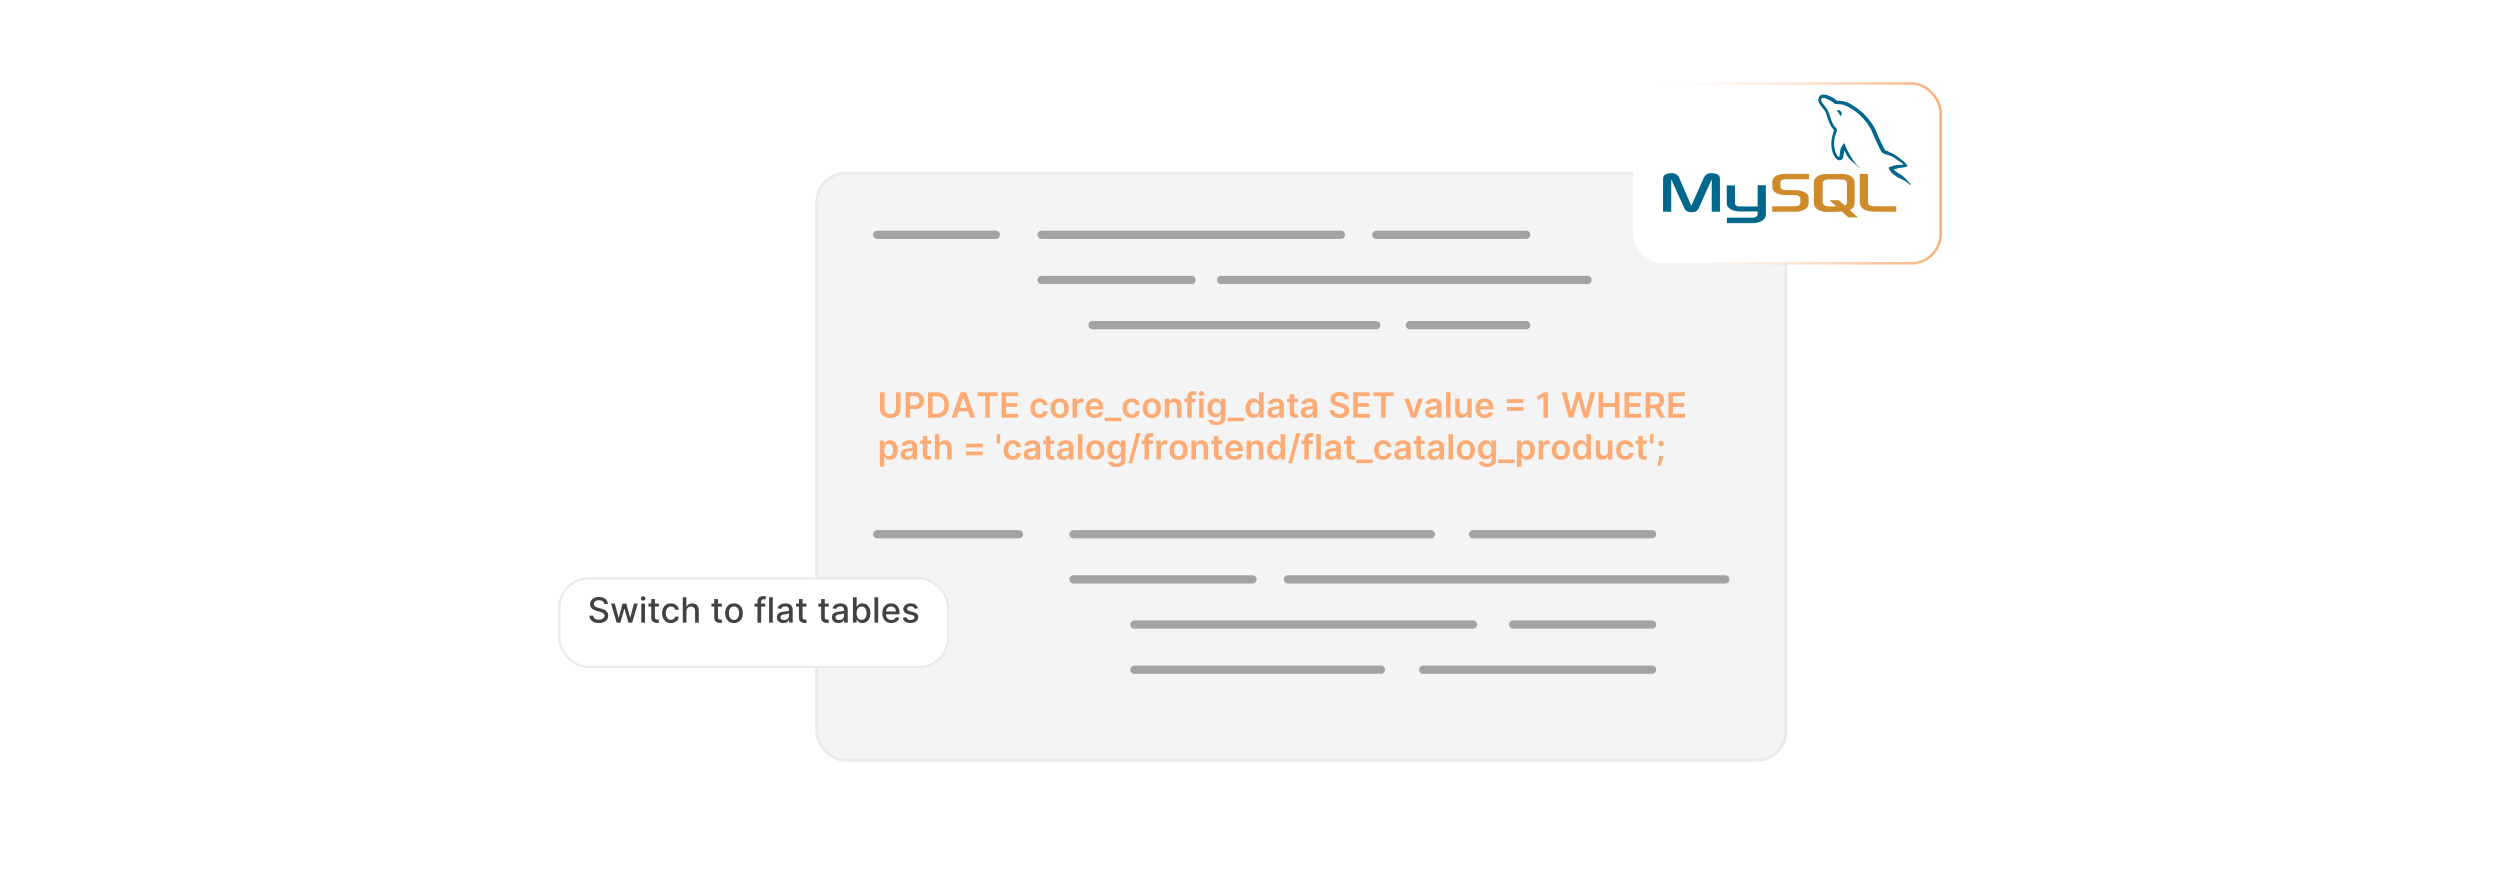 <?xml version="1.0" encoding="UTF-8"?><svg id="Layer_1" xmlns="http://www.w3.org/2000/svg" xmlns:xlink="http://www.w3.org/1999/xlink" viewBox="0 0 860 300"><defs><filter id="drop-shadow-5" x="268.32" y="46.925" width="358.56" height="227.28" filterUnits="userSpaceOnUse"><feOffset dx="0" dy="5"/><feGaussianBlur result="blur" stdDeviation="4"/><feFlood flood-color="#444" flood-opacity=".09"/><feComposite in2="blur" operator="in"/><feComposite in="SourceGraphic"/></filter><linearGradient id="linear-gradient" x1="561.385" y1="54.646" x2="667.995" y2="54.646" gradientUnits="userSpaceOnUse"><stop offset="0" stop-color="#fff" stop-opacity="0"/><stop offset=".147" stop-color="#fef1e8" stop-opacity=".161"/><stop offset=".572" stop-color="#fdcbaa" stop-opacity=".607"/><stop offset=".865" stop-color="#fdb483" stop-opacity=".89"/><stop offset="1" stop-color="#fdab74"/></linearGradient><filter id="drop-shadow-6" x="549.36" y="16.204" width="130.8" height="86.88" filterUnits="userSpaceOnUse"><feOffset dx="0" dy="5"/><feGaussianBlur result="blur-2" stdDeviation="4"/><feFlood flood-color="#444" flood-opacity=".09"/><feComposite in2="blur-2" operator="in"/><feComposite in="SourceGraphic"/></filter><filter id="drop-shadow-7" x="181.652" y="188.017" width="155.52" height="52.56" filterUnits="userSpaceOnUse"><feOffset dx="0" dy="4.312"/><feGaussianBlur result="blur-3" stdDeviation="3.449"/><feFlood flood-color="#444" flood-opacity=".09"/><feComposite in2="blur-3" operator="in"/><feComposite in="SourceGraphic"/></filter></defs><rect x="280.939" y="54.599" width="333.411" height="201.958" rx="10" ry="10" fill="#f4f4f4" filter="url(#drop-shadow-5)" stroke="#eaeaea" stroke-miterlimit="10"/><line x1="301.752" y1="80.777" x2="342.582" y2="80.777" fill="none" stroke="#a3a3a3" stroke-linecap="round" stroke-miterlimit="10" stroke-width="2.835"/><line x1="358.316" y1="80.777" x2="461.287" y2="80.777" fill="none" stroke="#a3a3a3" stroke-linecap="round" stroke-miterlimit="10" stroke-width="2.835"/><line x1="473.437" y1="80.777" x2="525.022" y2="80.777" fill="none" stroke="#a3a3a3" stroke-linecap="round" stroke-miterlimit="10" stroke-width="2.835"/><line x1="358.316" y1="96.312" x2="409.901" y2="96.312" fill="none" stroke="#a3a3a3" stroke-linecap="round" stroke-miterlimit="10" stroke-width="2.835"/><line x1="420.059" y1="96.312" x2="546.134" y2="96.312" fill="none" stroke="#a3a3a3" stroke-linecap="round" stroke-miterlimit="10" stroke-width="2.835"/><line x1="375.843" y1="111.847" x2="473.437" y2="111.847" fill="none" stroke="#a3a3a3" stroke-linecap="round" stroke-miterlimit="10" stroke-width="2.835"/><line x1="484.988" y1="111.847" x2="525.022" y2="111.847" fill="none" stroke="#a3a3a3" stroke-linecap="round" stroke-miterlimit="10" stroke-width="2.835"/><line x1="301.752" y1="183.773" x2="350.502" y2="183.773" fill="none" stroke="#a3a3a3" stroke-linecap="round" stroke-miterlimit="10" stroke-width="2.835"/><line x1="369.288" y1="183.773" x2="492.232" y2="183.773" fill="none" stroke="#a3a3a3" stroke-linecap="round" stroke-miterlimit="10" stroke-width="2.835"/><line x1="506.738" y1="183.773" x2="568.329" y2="183.773" fill="none" stroke="#a3a3a3" stroke-linecap="round" stroke-miterlimit="10" stroke-width="2.835"/><line x1="369.288" y1="199.308" x2="430.879" y2="199.308" fill="none" stroke="#a3a3a3" stroke-linecap="round" stroke-miterlimit="10" stroke-width="2.835"/><line x1="443.007" y1="199.308" x2="593.536" y2="199.308" fill="none" stroke="#a3a3a3" stroke-linecap="round" stroke-miterlimit="10" stroke-width="2.835"/><line x1="390.215" y1="214.844" x2="506.738" y2="214.844" fill="none" stroke="#a3a3a3" stroke-linecap="round" stroke-miterlimit="10" stroke-width="2.835"/><line x1="520.531" y1="214.844" x2="568.329" y2="214.844" fill="none" stroke="#a3a3a3" stroke-linecap="round" stroke-miterlimit="10" stroke-width="2.835"/><line x1="390.215" y1="230.379" x2="475.03" y2="230.379" fill="none" stroke="#a3a3a3" stroke-linecap="round" stroke-miterlimit="10" stroke-width="2.835"/><line x1="489.569" y1="230.379" x2="568.329" y2="230.379" fill="none" stroke="#a3a3a3" stroke-linecap="round" stroke-miterlimit="10" stroke-width="2.835"/><rect x="301.851" y="134.951" width="291.585" height="25.718" fill="none"/><path d="M308.214,134.951h1.581v5.702c0,.625-.147,1.175-.441,1.649-.294.474-.707.844-1.238,1.109s-1.152.398-1.862.398c-.713,0-1.335-.133-1.866-.398s-.943-.636-1.236-1.109c-.293-.475-.439-1.024-.439-1.649v-5.702h1.581v5.57c0,.363.08.688.241.971.16.284.387.507.68.667.292.161.639.241,1.04.241.401,0,.748-.08,1.042-.241.294-.16.52-.383.68-.667.159-.283.239-.607.239-.971v-5.57Z" fill="#fdab74"/><path d="M311.516,143.678v-8.727h3.272c.67,0,1.234.125,1.69.375s.801.594,1.036,1.029c.234.436.352.932.352,1.485,0,.56-.118,1.057-.354,1.491s-.584.776-1.044,1.025c-.46.248-1.027.372-1.7.372h-2.169v-1.3h1.956c.392,0,.713-.067.963-.204s.435-.324.556-.562c.121-.238.181-.513.181-.822s-.06-.582-.181-.818c-.121-.235-.307-.42-.559-.552-.251-.132-.574-.198-.969-.198h-1.449v7.406h-1.581Z" fill="#fdab74"/><path d="M322.195,143.678h-2.958v-8.727h3.017c.866,0,1.611.175,2.235.522s1.103.848,1.438,1.498c.335.65.503,1.429.503,2.335,0,.909-.169,1.69-.505,2.344-.336.653-.821,1.154-1.453,1.504-.632.35-1.391.524-2.277.524ZM320.819,142.31h1.3c.608,0,1.115-.111,1.521-.334.406-.224.712-.557.916-1.002.204-.444.307-1,.307-1.668s-.102-1.223-.307-1.664c-.205-.441-.507-.772-.906-.993-.399-.22-.894-.33-1.485-.33h-1.347v5.991Z" fill="#fdab74"/><path d="M329.052,143.678h-1.688l3.073-8.727h1.952l3.077,8.727h-1.688l-2.331-6.938h-.068l-2.327,6.938ZM329.107,140.256h4.602v1.27h-4.602v-1.27Z" fill="#fdab74"/><path d="M336.232,136.276v-1.325h6.963v1.325h-2.698v7.402h-1.568v-7.402h-2.698Z" fill="#fdab74"/><path d="M344.533,143.678v-8.727h5.676v1.325h-4.095v2.37h3.801v1.325h-3.801v2.382h4.129v1.325h-5.71Z" fill="#fdab74"/><path d="M357.59,143.806c-.654,0-1.214-.144-1.681-.431-.468-.287-.827-.684-1.078-1.19-.252-.508-.377-1.092-.377-1.754,0-.665.128-1.252.384-1.762.255-.511.617-.908,1.085-1.193.467-.286,1.02-.429,1.66-.429.531,0,1.002.098,1.413.292s.738.469.982.822c.244.353.383.767.417,1.238h-1.475c-.06-.315-.201-.579-.424-.791-.223-.211-.52-.317-.893-.317-.315,0-.592.085-.831.254s-.424.411-.556.727-.198.693-.198,1.134c0,.445.065.828.196,1.148.13.319.315.565.552.737s.516.258.837.258c.227,0,.431-.044.611-.13.18-.087.332-.213.454-.378.122-.164.206-.364.251-.601h1.475c-.037.463-.173.873-.409,1.23s-.557.635-.963.835-.884.301-1.432.301Z" fill="#fdab74"/><path d="M364.519,143.806c-.64,0-1.193-.141-1.662-.422s-.832-.675-1.089-1.181-.386-1.097-.386-1.772.128-1.269.386-1.777c.257-.508.62-.903,1.089-1.185s1.022-.422,1.662-.422c.639,0,1.193.141,1.662.422s.832.677,1.089,1.185c.257.509.386,1.102.386,1.777s-.129,1.267-.386,1.772c-.257.506-.62.899-1.089,1.181s-1.022.422-1.662.422ZM364.527,142.57c.347,0,.636-.096.869-.287s.407-.449.522-.773c.115-.324.173-.685.173-1.082,0-.401-.058-.764-.173-1.089-.115-.325-.289-.585-.522-.778s-.522-.289-.869-.289c-.355,0-.65.096-.884.289s-.409.453-.524.778c-.115.325-.173.688-.173,1.089,0,.398.058.758.173,1.082.115.324.29.582.524.773s.529.287.884.287Z" fill="#fdab74"/><path d="M368.959,143.678v-6.546h1.496v1.092h.068c.12-.378.325-.67.616-.876.291-.206.625-.31 1-.31.085,0,.181.004.288.011.106.008.195.019.266.032v1.419c-.065-.022-.168-.043-.309-.061s-.276-.027-.407-.027c-.281,0-.533.06-.756.181s-.398.288-.526.501-.191.459-.191.737v3.848h-1.543Z" fill="#fdab74"/><path d="M376.616,143.806c-.656,0-1.223-.137-1.698-.411-.476-.274-.842-.663-1.097-1.168-.256-.504-.384-1.099-.384-1.783,0-.673.128-1.265.386-1.774.257-.511.617-.908,1.08-1.193.463-.286,1.007-.429,1.632-.429.403,0,.785.065,1.144.194.359.129.678.328.955.599.277.27.495.613.654,1.029s.239.911.239,1.484v.474h-5.365v-1.04h3.886c-.003-.296-.067-.559-.192-.79-.125-.232-.299-.414-.522-.548-.223-.134-.482-.2-.777-.2-.315,0-.592.076-.831.228-.239.152-.424.352-.556.597-.132.246-.2.515-.203.808v.907c0,.381.07.707.209.979s.334.478.584.622.542.215.877.215c.225,0,.428-.031.609-.096.182-.064.34-.158.473-.283.134-.125.234-.279.303-.465l1.44.162c-.091.381-.264.713-.518.995-.254.283-.579.502-.974.656-.395.155-.847.232-1.355.232Z" fill="#fdab74"/><path d="M385.668,143.678v1.231h-5.638v-1.231h5.638Z" fill="#fdab74"/><path d="M389.302,143.806c-.654,0-1.214-.144-1.681-.431-.468-.287-.827-.684-1.078-1.19-.252-.508-.377-1.092-.377-1.754,0-.665.128-1.252.384-1.762.255-.511.617-.908,1.085-1.193.467-.286,1.02-.429,1.66-.429.531,0,1.002.098,1.413.292s.738.469.982.822c.244.353.383.767.417,1.238h-1.475c-.06-.315-.201-.579-.424-.791-.223-.211-.52-.317-.893-.317-.315,0-.592.085-.831.254s-.424.411-.556.727-.198.693-.198,1.134c0,.445.065.828.196,1.148.13.319.315.565.552.737s.516.258.837.258c.227,0,.431-.044.611-.13.18-.087.332-.213.454-.378.122-.164.206-.364.251-.601h1.475c-.037.463-.173.873-.409,1.23s-.557.635-.963.835-.884.301-1.432.301Z" fill="#fdab74"/><path d="M396.231,143.806c-.64,0-1.193-.141-1.662-.422s-.832-.675-1.089-1.181-.386-1.097-.386-1.772.128-1.269.386-1.777c.257-.508.62-.903,1.089-1.185s1.022-.422,1.662-.422c.639,0,1.193.141,1.662.422s.832.677,1.089,1.185c.257.509.386,1.102.386,1.777s-.129,1.267-.386,1.772c-.257.506-.62.899-1.089,1.181s-1.022.422-1.662.422ZM396.239,142.57c.347,0,.636-.096.869-.287s.407-.449.522-.773c.115-.324.173-.685.173-1.082,0-.401-.058-.764-.173-1.089-.115-.325-.289-.585-.522-.778s-.522-.289-.869-.289c-.355,0-.65.096-.884.289s-.409.453-.524.778c-.115.325-.173.688-.173,1.089,0,.398.058.758.173,1.082.115.324.29.582.524.773s.529.287.884.287Z" fill="#fdab74"/><path d="M402.214,139.843v3.835h-1.543v-6.546h1.475v1.112h.077c.15-.366.391-.657.722-.873s.741-.324,1.23-.324c.452,0,.846.097,1.183.29.336.193.598.473.784.84.186.366.277.81.275,1.333v4.168h-1.543v-3.929c0-.438-.113-.78-.338-1.027-.226-.247-.538-.371-.935-.371-.27,0-.509.06-.718.178-.208.117-.372.287-.49.509-.118.222-.177.49-.177.806Z" fill="#fdab74"/><path d="M411.303,137.132v1.193h-3.869v-1.193h3.869ZM408.401,143.678v-7.163c0-.44.091-.807.275-1.1.183-.293.43-.512.739-.656s.653-.218,1.031-.218c.267,0,.504.021.711.065.207.042.361.081.46.115l-.307,1.192c-.065-.019-.148-.04-.248-.061-.099-.021-.21-.032-.332-.032-.287,0-.49.069-.607.207-.118.138-.177.335-.177.59v7.061h-1.547Z" fill="#fdab74"/><path d="M413.289,136.204c-.245,0-.455-.082-.631-.247s-.264-.362-.264-.592c0-.231.088-.427.264-.591.176-.163.386-.245.631-.245.247,0,.458.083.633.247.174.165.262.362.262.593s-.087.427-.262.59c-.175.164-.386.245-.633.245ZM412.513,143.678v-6.546h1.543v6.546h-1.543Z" fill="#fdab74"/><path d="M418.488,146.269c-.554,0-1.03-.074-1.428-.224-.398-.149-.717-.349-.959-.599-.242-.25-.409-.527-.503-.831l1.389-.337c.062.128.153.255.273.382.119.126.28.231.483.315.203.083.46.125.769.125.438,0,.8-.105,1.087-.317.287-.211.43-.559.43-1.042v-1.239h-.077c-.08.159-.195.322-.347.489-.152.168-.352.309-.601.422-.248.114-.56.171-.935.171-.503,0-.958-.118-1.366-.355s-.732-.593-.972-1.065c-.24-.474-.36-1.066-.36-1.779,0-.719.12-1.326.36-1.822.24-.495.565-.872.974-1.129s.865-.386,1.368-.386c.383,0,.699.065.948.194.248.129.447.284.595.464.147.181.26.351.336.51h.085v-1.083h1.521v6.652c0,.56-.133,1.022-.4,1.39-.267.366-.632.641-1.095.822s-.989.273-1.577.273ZM418.5,142.375c.327,0,.606-.08.835-.239s.405-.388.524-.685c.12-.299.179-.656.179-1.074,0-.412-.059-.772-.177-1.082-.118-.31-.291-.551-.52-.723-.229-.172-.509-.258-.842-.258-.344,0-.63.09-.861.269-.23.179-.403.424-.519.735-.117.31-.175.664-.175,1.059,0,.4.059.751.177,1.051.118.3.292.532.524.698.232.167.517.25.855.25Z" fill="#fdab74"/><path d="M427.982,143.678v1.231h-5.638v-1.231h5.638Z" fill="#fdab74"/><path d="M431.191,143.793c-.515,0-.975-.132-1.381-.397s-.727-.647-.963-1.15-.354-1.114-.354-1.833c0-.727.12-1.341.36-1.843.24-.501.565-.881.974-1.138s.865-.386,1.368-.386c.384,0,.699.065.946.194.247.129.443.284.588.464.144.181.257.351.337.51h.064v-3.265h1.547v8.727h-1.517v-1.031h-.094c-.08.159-.195.327-.346.505s-.35.329-.597.454-.558.188-.933.188ZM431.621,142.528c.327,0,.606-.089.836-.267.23-.178.404-.426.523-.743.12-.318.18-.69.18-1.112,0-.424-.06-.791-.177-1.103-.118-.312-.292-.556-.52-.73-.229-.173-.509-.26-.842-.26-.344,0-.63.09-.861.269-.23.179-.403.426-.519.741-.117.315-.175.677-.175,1.083,0,.409.059.773.177,1.093.118.319.292.571.524.754.232.184.517.275.855.275Z" fill="#fdab74"/><path d="M438.21,143.81c-.415,0-.788-.074-1.119-.224s-.592-.37-.784-.662c-.191-.293-.287-.653-.287-1.083,0-.369.068-.675.204-.916.137-.241.322-.435.559-.579.235-.145.502-.255.799-.331.297-.075.605-.13.923-.164.383-.039.694-.075.933-.108.239-.032.413-.084.522-.153s.164-.178.164-.326v-.025c0-.321-.096-.569-.285-.746-.19-.176-.465-.264-.823-.264-.378,0-.677.082-.896.247-.221.165-.369.359-.445.584l-1.44-.205c.113-.398.301-.731.562-.999.261-.269.581-.47.959-.606.378-.135.795-.202,1.253-.202.315,0,.629.037.941.111.312.073.598.195.856.364s.467.398.624.688c.158.29.237.652.237,1.087v4.381h-1.483v-.899h-.051c-.094.182-.226.352-.395.51-.169.157-.381.284-.635.379-.255.096-.552.143-.893.143ZM438.61,142.677c.31,0,.578-.062.806-.185.227-.124.402-.288.525-.492.124-.205.185-.428.185-.669v-.771c-.048.04-.13.076-.245.11-.114.034-.243.065-.386.09-.142.025-.282.048-.422.068-.139.019-.26.037-.361.051-.231.031-.436.083-.618.153-.182.071-.325.17-.431.296-.105.127-.157.29-.157.488,0,.284.103.499.31.644s.472.218.793.218Z" fill="#fdab74"/><path d="M446.489,137.132v1.193h-3.763v-1.193h3.763ZM443.655,135.565h1.543v6.144c0,.207.032.366.096.476.065.109.148.184.254.224.105.039.222.06.35.06.097,0,.185-.007.266-.021.081-.015.144-.027.185-.038l.26,1.206c-.082.028-.199.06-.352.094-.151.033-.337.054-.556.06-.387.011-.734-.048-1.044-.177-.31-.13-.555-.331-.735-.604s-.269-.613-.267-1.022v-6.4Z" fill="#fdab74"/><path d="M449.664,143.81c-.415,0-.787-.074-1.118-.224s-.593-.37-.784-.662c-.192-.293-.288-.653-.288-1.083,0-.369.068-.675.205-.916.136-.241.322-.435.558-.579.236-.145.502-.255.799-.331.297-.075.605-.13.923-.164.384-.039.694-.075.934-.108.238-.032.412-.084.521-.153s.164-.178.164-.326v-.025c0-.321-.096-.569-.285-.746-.191-.176-.465-.264-.822-.264-.378,0-.677.082-.897.247-.22.165-.368.359-.445.584l-1.44-.205c.114-.398.302-.731.562-.999.262-.269.581-.47.959-.606.378-.135.796-.202,1.253-.202.315,0,.63.037.942.111.312.073.598.195.856.364s.467.398.625.688c.158.29.236.652.236,1.087v4.381h-1.482v-.899h-.053c-.094.182-.225.352-.393.51-.17.157-.381.284-.636.379-.254.096-.552.143-.893.143ZM450.065,142.677c.31,0,.578-.062.806-.185.227-.124.402-.288.525-.492.125-.205.185-.428.185-.669v-.771c-.049.04-.129.076-.244.11s-.244.065-.387.09c-.142.025-.282.048-.421.068-.14.019-.26.037-.362.051-.231.031-.436.083-.618.153-.182.071-.325.17-.43.296-.105.127-.158.29-.158.488,0,.284.103.499.311.644.207.144.472.218.792.218Z" fill="#fdab74"/><path d="M462.465,137.35c-.04-.372-.206-.662-.501-.869-.294-.207-.675-.311-1.144-.311-.33,0-.612.05-.849.149-.235.1-.416.234-.541.405-.125.17-.189.364-.191.583,0,.183.042.34.126.474.083.134.198.246.343.339.144.092.306.17.481.231.176.062.353.115.532.158l.818.204c.33.077.647.181.953.311.305.131.579.296.822.494.242.199.435.44.577.721.142.281.213.61.213.988,0,.512-.131.961-.392,1.349-.262.388-.639.69-1.132.907-.493.218-1.089.326-1.787.326-.68,0-1.269-.104-1.767-.315-.499-.21-.888-.517-1.168-.92-.279-.403-.431-.895-.453-1.475h1.555c.023.304.117.557.281.759.165.201.38.352.645.451s.564.149.894.149c.343,0,.645-.052.905-.155s.464-.249.611-.435c.147-.186.223-.404.226-.654-.003-.228-.069-.416-.2-.565-.131-.149-.314-.274-.548-.375-.234-.102-.508-.191-.82-.271l-.992-.256c-.719-.185-1.286-.466-1.703-.842-.416-.377-.624-.877-.624-1.502,0-.515.14-.965.42-1.352.279-.386.661-.686,1.145-.9.482-.215,1.029-.322,1.641-.322.619,0,1.162.107,1.63.322.467.214.834.511,1.102.891.267.379.404.815.413,1.306h-1.522Z" fill="#fdab74"/><path d="M465.512,143.678v-8.727h5.677v1.325h-4.096v2.37h3.802v1.325h-3.802v2.382h4.13v1.325h-5.711Z" fill="#fdab74"/><path d="M472.42,136.276v-1.325h6.963v1.325h-2.697v7.402h-1.568v-7.402h-2.697Z" fill="#fdab74"/><path d="M489.478,137.132l-2.331,6.546h-1.705l-2.331-6.546h1.645l1.504,4.862h.068l1.509-4.862h1.641Z" fill="#fdab74"/><path d="M492.427,143.81c-.414,0-.787-.074-1.118-.224s-.593-.37-.784-.662c-.191-.293-.288-.653-.288-1.083,0-.369.068-.675.205-.916s.322-.435.559-.579c.235-.145.502-.255.799-.331.297-.075.605-.13.922-.164.384-.039.695-.075.934-.108.238-.032.413-.084.522-.153s.164-.178.164-.326v-.025c0-.321-.096-.569-.286-.746-.19-.176-.464-.264-.822-.264-.378,0-.677.082-.896.247-.221.165-.369.359-.445.584l-1.44-.205c.113-.398.301-.731.562-.999.261-.269.581-.47.958-.606.378-.135.796-.202,1.253-.202.315,0,.63.037.942.111.312.073.598.195.856.364.258.169.467.398.624.688.158.29.236.652.236,1.087v4.381h-1.482v-.899h-.052c-.094.182-.225.352-.394.51-.169.157-.381.284-.635.379-.255.096-.553.143-.894.143ZM492.828,142.677c.31,0,.577-.062.805-.185.228-.124.403-.288.526-.492.124-.205.185-.428.185-.669v-.771c-.049.04-.13.076-.245.11s-.243.065-.386.09c-.142.025-.282.048-.422.068-.139.019-.26.037-.362.051-.23.031-.435.083-.617.153-.183.071-.326.17-.431.296-.105.127-.158.29-.158.488,0,.284.104.499.311.644s.472.218.793.218Z" fill="#fdab74"/><path d="M498.981,134.951v8.727h-1.542v-8.727h1.542Z" fill="#fdab74"/><path d="M504.738,140.925v-3.793h1.542v6.546h-1.495v-1.163h-.068c-.147.366-.39.666-.727.898-.337.233-.751.35-1.242.35-.429,0-.808-.096-1.136-.287-.328-.192-.585-.472-.769-.84s-.276-.814-.276-1.336v-4.168h1.542v3.93c0,.415.114.744.341.988.228.244.526.366.895.366.227,0,.447-.055.66-.166.213-.11.389-.276.526-.496.138-.221.207-.497.207-.829Z" fill="#fdab74"/><path d="M510.764,143.806c-.656,0-1.223-.137-1.698-.411s-.842-.663-1.098-1.168c-.255-.504-.383-1.099-.383-1.783,0-.673.128-1.265.386-1.774.257-.511.617-.908,1.08-1.193.463-.286,1.007-.429,1.632-.429.403,0,.785.065,1.145.194.359.129.677.328.954.599.277.27.495.613.654,1.029s.238.911.238,1.484v.474h-5.365v-1.04h3.887c-.003-.296-.066-.559-.191-.79-.125-.232-.299-.414-.522-.548-.223-.134-.482-.2-.777-.2-.315,0-.593.076-.831.228-.238.152-.424.352-.557.597-.132.246-.199.515-.202.808v.907c0,.381.069.707.209.979.139.272.334.478.584.622s.542.215.878.215c.224,0,.428-.031.609-.096.182-.064.339-.158.473-.283s.234-.279.303-.465l1.44.162c-.091.381-.264.713-.518.995-.255.283-.579.502-.974.656-.396.155-.847.232-1.355.232Z" fill="#fdab74"/><path d="M518.366,138.607v-1.312h5.672v1.312h-5.672ZM518.366,141.334v-1.312h5.672v1.312h-5.672Z" fill="#fdab74"/><path d="M532.539,134.951v8.727h-1.581v-7.189h-.051l-2.041,1.304v-1.449l2.169-1.394h1.504Z" fill="#fdab74"/><path d="M539.659,143.678l-2.463-8.727h1.7l1.572,6.414h.081l1.679-6.414h1.547l1.684,6.418h.077l1.572-6.418h1.7l-2.463,8.727h-1.56l-1.747-6.124h-.068l-1.752,6.124h-1.56Z" fill="#fdab74"/><path d="M549.903,143.678v-8.727h1.581v3.695h4.044v-3.695h1.586v8.727h-1.586v-3.707h-4.044v3.707h-1.581Z" fill="#fdab74"/><path d="M558.831,143.678v-8.727h5.677v1.325h-4.096v2.37h3.802v1.325h-3.802v2.382h4.13v1.325h-5.711Z" fill="#fdab74"/><path d="M566.122,143.678v-8.727h3.273c.67,0,1.233.117,1.69.35.456.233.801.559,1.035.979.234.419.352.906.352,1.463,0,.56-.118,1.045-.355,1.456-.237.41-.586.727-1.046.95-.461.223-1.026.334-1.696.334h-2.331v-1.312h2.118c.392,0,.713-.055.963-.164s.435-.27.556-.481c.121-.211.182-.472.182-.782,0-.31-.061-.574-.184-.794-.122-.221-.309-.388-.558-.503-.25-.115-.573-.173-.968-.173h-1.449v7.406h-1.581ZM570.631,139.724l2.161,3.954h-1.765l-2.122-3.954h1.726Z" fill="#fdab74"/><path d="M573.929,143.678v-8.727h5.677v1.325h-4.096v2.37h3.802v1.325h-3.802v2.382h4.13v1.325h-5.711Z" fill="#fdab74"/><path d="M302.644,160.532v-9h1.517v1.083h.089c.08-.159.192-.329.337-.51.145-.18.341-.335.588-.464.247-.13.562-.194.946-.194.505,0,.962.129,1.37.386.407.257.731.637.971,1.138.24.502.36,1.116.36,1.843,0,.719-.118,1.33-.354,1.833s-.557.886-.963,1.15-.867.397-1.381.397c-.375,0-.686-.062-.933-.188s-.445-.276-.594-.454c-.149-.178-.265-.346-.348-.505h-.064v3.485h-1.543ZM304.157,154.805c0,.423.06.794.181,1.112.121.317.295.565.524.743.229.178.506.267.833.267.341,0,.626-.092.856-.275.23-.183.404-.435.522-.754.118-.319.177-.684.177-1.093,0-.406-.058-.768-.174-1.083-.117-.315-.29-.562-.52-.741s-.517-.269-.861-.269c-.33,0-.609.087-.839.26-.231.174-.404.417-.522.73-.118.312-.177.68-.177,1.103Z" fill="#fdab74"/><path d="M312.023,158.209c-.415,0-.788-.074-1.119-.224s-.592-.37-.784-.662c-.192-.293-.288-.653-.288-1.083,0-.369.068-.675.205-.916s.322-.435.558-.579c.236-.145.502-.255.799-.331.297-.075.605-.13.923-.164.383-.039.694-.075.933-.108.239-.032.413-.084.522-.153s.164-.178.164-.326v-.025c0-.321-.095-.569-.285-.746-.19-.176-.465-.264-.823-.264-.378,0-.677.082-.897.247s-.369.359-.445.584l-1.44-.205c.114-.398.301-.731.562-.999s.581-.47.959-.606c.378-.135.795-.202,1.253-.202.315,0,.629.037.941.111.312.073.598.195.857.364.258.169.466.398.624.688.158.29.237.652.237,1.087v4.381h-1.483v-.899h-.051c-.094.182-.225.352-.395.51-.169.157-.38.284-.635.379-.254.096-.552.143-.893.143ZM312.424,157.077c.31,0,.578-.062.806-.185.227-.124.402-.288.526-.492.123-.205.185-.428.185-.669v-.771c-.048.04-.13.076-.245.11-.115.034-.244.065-.386.09s-.283.048-.422.068c-.139.019-.26.037-.362.051-.231.031-.436.083-.618.153-.182.071-.325.17-.43.296-.105.127-.158.29-.158.488,0,.284.103.499.311.644.207.144.472.218.792.218Z" fill="#fdab74"/><path d="M320.303,151.532v1.193h-3.763v-1.193h3.763ZM317.469,149.964h1.543v6.144c0,.207.032.366.096.476s.148.184.253.224c.105.039.222.06.35.06.097,0,.185-.007.266-.021.081-.015.143-.027.185-.038l.26,1.206c-.082.028-.199.06-.352.094-.152.033-.337.054-.556.06-.387.011-.735-.048-1.044-.177-.31-.13-.555-.331-.735-.604-.181-.273-.269-.613-.267-1.022v-6.4Z" fill="#fdab74"/><path d="M323.137,154.243v3.835h-1.543v-8.727h1.509v3.294h.077c.153-.369.391-.661.714-.875.322-.215.733-.322,1.233-.322.455,0,.851.096,1.189.286.338.19.6.469.786.835s.279.814.279,1.342v4.168h-1.542v-3.929c0-.44-.113-.783-.339-1.029-.226-.246-.542-.369-.948-.369-.273,0-.517.06-.731.178-.214.117-.382.287-.503.509-.121.222-.181.49-.181.806Z" fill="#fdab74"/><path d="M332.337,153.91v-1.316h5.672v1.316h-5.672ZM332.337,156.637v-1.316h5.672v1.316h-5.672Z" fill="#fdab74"/><path d="M344.043,149.35v3.213h-1.176v-3.213h1.176Z" fill="#fdab74"/><path d="M348.389,158.206c-.654,0-1.214-.144-1.681-.431-.468-.287-.827-.684-1.078-1.19-.252-.508-.377-1.092-.377-1.754,0-.665.128-1.252.384-1.762.255-.511.617-.908,1.085-1.193.467-.286,1.02-.429,1.66-.429.531,0,1.002.098,1.413.292s.738.469.982.822c.244.353.383.767.417,1.238h-1.475c-.06-.315-.201-.579-.424-.791-.223-.211-.52-.317-.893-.317-.315,0-.592.085-.831.254s-.424.411-.556.727-.198.693-.198,1.134c0,.445.065.828.196,1.148.13.319.315.565.552.737s.516.258.837.258c.227,0,.431-.044.611-.13.18-.087.332-.213.454-.378.122-.164.206-.364.251-.601h1.475c-.037.463-.173.873-.409,1.23s-.557.635-.963.835-.884.301-1.432.301Z" fill="#fdab74"/><path d="M354.346,158.209c-.415,0-.788-.074-1.119-.224s-.592-.37-.784-.662c-.192-.293-.288-.653-.288-1.083,0-.369.068-.675.205-.916s.322-.435.558-.579c.236-.145.502-.255.799-.331.297-.075.605-.13.923-.164.383-.039.694-.075.933-.108.239-.032.413-.084.522-.153s.164-.178.164-.326v-.025c0-.321-.095-.569-.285-.746-.19-.176-.465-.264-.823-.264-.378,0-.677.082-.897.247s-.369.359-.445.584l-1.44-.205c.114-.398.301-.731.562-.999s.581-.47.959-.606c.378-.135.795-.202,1.253-.202.315,0,.629.037.941.111.312.073.598.195.857.364.258.169.466.398.624.688.158.29.237.652.237,1.087v4.381h-1.483v-.899h-.051c-.094.182-.225.352-.395.51-.169.157-.38.284-.635.379-.254.096-.552.143-.893.143ZM354.747,157.077c.31,0,.578-.062.806-.185.227-.124.402-.288.526-.492.123-.205.185-.428.185-.669v-.771c-.048.04-.13.076-.245.11-.115.034-.244.065-.386.09s-.283.048-.422.068c-.139.019-.26.037-.362.051-.231.031-.436.083-.618.153-.182.071-.325.17-.43.296-.105.127-.158.29-.158.488,0,.284.103.499.311.644.207.144.472.218.792.218Z" fill="#fdab74"/><path d="M362.626,151.532v1.193h-3.763v-1.193h3.763ZM359.792,149.964h1.543v6.144c0,.207.032.366.096.476s.148.184.253.224c.105.039.222.06.35.06.097,0,.185-.007.266-.021.081-.015.143-.027.185-.038l.26,1.206c-.082.028-.199.06-.352.094-.152.033-.337.054-.556.06-.387.011-.735-.048-1.044-.177-.31-.13-.555-.331-.735-.604-.181-.273-.269-.613-.267-1.022v-6.4Z" fill="#fdab74"/><path d="M365.801,158.209c-.415,0-.788-.074-1.119-.224s-.592-.37-.784-.662c-.192-.293-.288-.653-.288-1.083,0-.369.068-.675.205-.916s.322-.435.558-.579c.236-.145.502-.255.799-.331.297-.075.605-.13.923-.164.383-.039.694-.075.933-.108.239-.032.413-.084.522-.153s.164-.178.164-.326v-.025c0-.321-.095-.569-.285-.746-.19-.176-.465-.264-.823-.264-.378,0-.677.082-.897.247s-.369.359-.445.584l-1.44-.205c.114-.398.301-.731.562-.999s.581-.47.959-.606c.378-.135.795-.202,1.253-.202.315,0,.629.037.941.111.312.073.598.195.857.364.258.169.466.398.624.688.158.29.237.652.237,1.087v4.381h-1.483v-.899h-.051c-.094.182-.225.352-.395.51-.169.157-.38.284-.635.379-.254.096-.552.143-.893.143ZM366.201,157.077c.31,0,.578-.062.806-.185.227-.124.402-.288.526-.492.123-.205.185-.428.185-.669v-.771c-.048.04-.13.076-.245.11-.115.034-.244.065-.386.09s-.283.048-.422.068c-.139.019-.26.037-.362.051-.231.031-.436.083-.618.153-.182.071-.325.17-.43.296-.105.127-.158.29-.158.488,0,.284.103.499.311.644.207.144.472.218.792.218Z" fill="#fdab74"/><path d="M372.355,149.35v8.727h-1.543v-8.727h1.543Z" fill="#fdab74"/><path d="M376.795,158.206c-.64,0-1.193-.141-1.662-.422s-.832-.675-1.089-1.181-.386-1.097-.386-1.772.128-1.269.386-1.777c.257-.508.62-.903,1.089-1.185s1.022-.422,1.662-.422c.639,0,1.193.141,1.662.422s.832.677,1.089,1.185c.257.509.386,1.102.386,1.777s-.129,1.267-.386,1.772c-.257.506-.62.899-1.089,1.181s-1.022.422-1.662.422ZM376.804,156.969c.347,0,.636-.096.869-.287s.407-.449.522-.773c.115-.324.173-.685.173-1.082,0-.401-.058-.764-.173-1.089-.115-.325-.289-.585-.522-.778s-.522-.289-.869-.289c-.355,0-.65.096-.884.289s-.409.453-.524.778c-.115.325-.173.688-.173,1.089,0,.398.058.758.173,1.082.115.324.29.582.524.773s.529.287.884.287Z" fill="#fdab74"/><path d="M384.082,160.668c-.554,0-1.03-.074-1.428-.224-.398-.149-.717-.349-.959-.599-.242-.25-.409-.527-.503-.831l1.389-.337c.062.128.153.255.273.382.119.126.28.231.483.315.203.083.46.125.769.125.438,0,.8-.105,1.087-.317.287-.211.43-.559.43-1.042v-1.239h-.077c-.08.159-.195.322-.347.489-.152.168-.352.309-.601.422-.248.114-.56.171-.935.171-.503,0-.958-.118-1.366-.355s-.732-.593-.972-1.065c-.24-.474-.36-1.066-.36-1.779,0-.719.12-1.326.36-1.822.24-.495.565-.872.974-1.129s.865-.386,1.368-.386c.383,0,.699.065.948.194.248.129.447.284.595.464.147.181.26.351.336.51h.085v-1.083h1.521v6.652c0,.56-.133,1.022-.4,1.39-.267.366-.632.641-1.095.822s-.989.273-1.577.273ZM384.095,156.774c.327,0,.606-.08.835-.239s.405-.388.524-.685c.12-.299.179-.656.179-1.074,0-.412-.059-.772-.177-1.082-.118-.31-.291-.551-.52-.723-.229-.172-.509-.258-.842-.258-.344,0-.63.09-.861.269-.23.179-.403.424-.519.735-.117.31-.175.664-.175,1.059,0,.4.059.751.177,1.051.118.3.292.532.524.698.232.167.517.25.855.25Z" fill="#fdab74"/><path d="M392.302,148.941l-2.812,10.449h-1.351l2.812-10.449h1.351Z" fill="#fdab74"/><path d="M396.598,151.532v1.193h-3.869v-1.193h3.869ZM393.696,158.078v-7.163c0-.44.091-.807.275-1.1.183-.293.43-.512.739-.656s.653-.218,1.031-.218c.267,0,.504.021.711.065.207.042.361.081.46.115l-.307,1.192c-.065-.019-.148-.04-.248-.061-.099-.021-.21-.032-.332-.032-.287,0-.49.069-.607.207-.118.138-.177.335-.177.59v7.061h-1.547Z" fill="#fdab74"/><path d="M397.808,158.078v-6.546h1.496v1.092h.068c.12-.378.325-.67.616-.876.291-.206.625-.31 1-.31.085,0,.181.004.288.011.106.008.195.019.266.032v1.419c-.065-.022-.168-.043-.309-.061s-.276-.027-.407-.027c-.281,0-.533.06-.756.181s-.398.288-.526.501-.191.459-.191.737v3.848h-1.543Z" fill="#fdab74"/><path d="M405.423,158.206c-.64,0-1.193-.141-1.662-.422s-.832-.675-1.089-1.181-.386-1.097-.386-1.772.128-1.269.386-1.777c.257-.508.62-.903,1.089-1.185s1.022-.422,1.662-.422c.639,0,1.193.141,1.662.422s.832.677,1.089,1.185c.257.509.386,1.102.386,1.777s-.129,1.267-.386,1.772c-.257.506-.62.899-1.089,1.181s-1.022.422-1.662.422ZM405.431,156.969c.347,0,.636-.096.869-.287s.407-.449.522-.773c.115-.324.173-.685.173-1.082,0-.401-.058-.764-.173-1.089-.115-.325-.289-.585-.522-.778s-.522-.289-.869-.289c-.355,0-.65.096-.884.289s-.409.453-.524.778c-.115.325-.173.688-.173,1.089,0,.398.058.758.173,1.082.115.324.29.582.524.773s.529.287.884.287Z" fill="#fdab74"/><path d="M411.406,154.243v3.835h-1.543v-6.546h1.475v1.112h.077c.15-.366.391-.657.722-.873s.741-.324,1.23-.324c.452,0,.846.097,1.183.29.336.193.598.473.784.84.186.366.277.81.275,1.333v4.168h-1.543v-3.929c0-.438-.113-.78-.338-1.027-.226-.247-.538-.371-.935-.371-.27,0-.509.06-.718.178-.208.117-.372.287-.49.509-.118.222-.177.49-.177.806Z" fill="#fdab74"/><path d="M420.448,151.532v1.193h-3.763v-1.193h3.763ZM417.614,149.964h1.543v6.144c0,.207.032.366.096.476s.148.184.253.224c.105.039.222.06.35.06.097,0,.185-.007.266-.021.081-.015.143-.027.185-.038l.26,1.206c-.082.028-.199.06-.352.094-.152.033-.337.054-.556.06-.387.011-.735-.048-1.044-.177-.31-.13-.555-.331-.735-.604-.181-.273-.269-.613-.267-1.022v-6.4Z" fill="#fdab74"/><path d="M424.637,158.206c-.656,0-1.223-.137-1.698-.411-.476-.274-.842-.663-1.097-1.168-.256-.504-.384-1.099-.384-1.783,0-.673.128-1.265.386-1.774.257-.511.617-.908,1.08-1.193.463-.286,1.007-.429,1.632-.429.403,0,.785.065,1.144.194.359.129.678.328.955.599.277.27.495.613.654,1.029s.239.911.239,1.484v.474h-5.365v-1.04h3.886c-.003-.296-.067-.559-.192-.79-.125-.232-.299-.414-.522-.548-.223-.134-.482-.2-.777-.2-.315,0-.592.076-.831.228-.239.152-.424.352-.556.597-.132.246-.2.515-.203.808v.907c0,.381.07.707.209.979s.334.478.584.622.542.215.877.215c.225,0,.428-.031.609-.096.182-.064.34-.158.473-.283.134-.125.234-.279.303-.465l1.44.162c-.091.381-.264.713-.518.995-.254.283-.579.502-.974.656-.395.155-.847.232-1.355.232Z" fill="#fdab74"/><path d="M430.394,154.243v3.835h-1.543v-6.546h1.475v1.112h.077c.15-.366.391-.657.722-.873s.741-.324,1.23-.324c.452,0,.846.097,1.183.29s.599.473.784.84c.186.366.277.81.275,1.333v4.168h-1.543v-3.929c0-.438-.113-.78-.339-1.027s-.538-.371-.935-.371c-.27,0-.509.06-.718.178-.209.117-.373.287-.49.509-.118.222-.177.49-.177.806Z" fill="#fdab74"/><path d="M438.598,158.193c-.514,0-.975-.132-1.381-.397s-.727-.647-.963-1.15c-.235-.503-.353-1.114-.353-1.833,0-.727.12-1.341.36-1.843.239-.501.565-.881.974-1.138s.865-.386,1.368-.386c.383,0,.698.065.945.194.247.129.443.284.588.464.145.181.258.351.337.51h.065v-3.265h1.547v8.727h-1.518v-1.031h-.094c-.079.159-.194.327-.345.505-.151.178-.35.329-.597.454s-.559.188-.934.188ZM439.028,156.927c.326,0,.606-.089.835-.267.231-.178.405-.426.524-.743.119-.318.179-.69.179-1.112,0-.424-.059-.791-.177-1.103s-.291-.556-.519-.73c-.23-.173-.51-.26-.842-.26-.344,0-.631.09-.861.269-.23.179-.403.426-.519.741s-.175.677-.175,1.083c0,.409.059.773.177,1.093s.293.571.524.754c.231.184.517.275.855.275Z" fill="#fdab74"/><path d="M447.295,148.941l-2.812,10.449h-1.351l2.812-10.449h1.351Z" fill="#fdab74"/><path d="M451.591,151.532v1.193h-3.869v-1.193h3.869ZM448.688,158.078v-7.163c0-.44.092-.807.275-1.1.183-.293.43-.512.739-.656s.653-.218,1.031-.218c.267,0,.504.021.711.065.207.042.361.081.46.115l-.307,1.192c-.065-.019-.147-.04-.247-.061-.099-.021-.21-.032-.332-.032-.287,0-.489.069-.607.207s-.177.335-.177.59v7.061h-1.547Z" fill="#fdab74"/><path d="M454.343,149.35v8.727h-1.542v-8.727h1.542Z" fill="#fdab74"/><path d="M457.812,158.209c-.414,0-.787-.074-1.118-.224s-.593-.37-.784-.662c-.191-.293-.288-.653-.288-1.083,0-.369.068-.675.205-.916s.322-.435.559-.579c.235-.145.502-.255.799-.331.297-.075.605-.13.922-.164.384-.039.695-.075.934-.108.238-.032.413-.084.522-.153s.164-.178.164-.326v-.025c0-.321-.096-.569-.286-.746-.19-.176-.464-.264-.822-.264-.378,0-.677.082-.896.247-.221.165-.369.359-.445.584l-1.44-.205c.113-.398.301-.731.562-.999.261-.269.581-.47.958-.606.378-.135.796-.202,1.253-.202.315,0,.63.037.942.111.312.073.598.195.856.364.258.169.467.398.624.688.158.29.236.652.236,1.087v4.381h-1.482v-.899h-.052c-.094.182-.225.352-.394.51-.169.157-.381.284-.635.379-.255.096-.553.143-.894.143ZM458.213,157.077c.31,0,.577-.062.805-.185.228-.124.403-.288.526-.492.124-.205.185-.428.185-.669v-.771c-.049.04-.13.076-.245.11s-.243.065-.386.09c-.142.025-.282.048-.422.068-.139.019-.26.037-.362.051-.23.031-.435.083-.617.153-.183.071-.326.17-.431.296-.105.127-.158.29-.158.488,0,.284.104.499.311.644s.472.218.793.218Z" fill="#fdab74"/><path d="M466.092,151.532v1.193h-3.764v-1.193h3.764ZM463.258,149.964h1.542v6.144c0,.207.032.366.097.476.064.109.148.184.253.224.105.039.222.06.35.06.097,0,.185-.007.267-.021s.143-.027.185-.038l.26,1.206c-.083.028-.2.06-.352.094-.152.033-.338.054-.557.06-.386.011-.734-.048-1.044-.177-.31-.13-.555-.331-.735-.604-.18-.273-.269-.613-.266-1.022v-6.4Z" fill="#fdab74"/><path d="M472.219,158.078v1.231h-5.638v-1.231h5.638Z" fill="#fdab74"/><path d="M475.853,158.206c-.653,0-1.214-.144-1.681-.431-.468-.287-.827-.684-1.078-1.19-.252-.508-.377-1.092-.377-1.754,0-.665.128-1.252.383-1.762.256-.511.617-.908,1.085-1.193.467-.286,1.02-.429,1.66-.429.53,0,1.002.098,1.412.292s.738.469.982.822.384.767.418,1.238h-1.475c-.06-.315-.201-.579-.424-.791-.224-.211-.521-.317-.894-.317-.315,0-.592.085-.831.254-.238.169-.424.411-.556.727s-.198.693-.198,1.134c0,.445.065.828.196,1.148.131.319.315.565.552.737s.517.258.837.258c.228,0,.432-.044.612-.13.18-.087.331-.213.453-.378.122-.164.206-.364.252-.601h1.475c-.037.463-.174.873-.409,1.23-.236.356-.558.635-.964.835s-.883.301-1.432.301Z" fill="#fdab74"/><path d="M481.81,158.209c-.414,0-.787-.074-1.118-.224s-.593-.37-.784-.662c-.191-.293-.288-.653-.288-1.083,0-.369.068-.675.205-.916s.322-.435.559-.579c.235-.145.502-.255.799-.331.297-.075.605-.13.922-.164.384-.039.695-.075.934-.108.238-.032.413-.084.522-.153s.164-.178.164-.326v-.025c0-.321-.096-.569-.286-.746-.19-.176-.464-.264-.822-.264-.378,0-.677.082-.896.247-.221.165-.369.359-.445.584l-1.44-.205c.113-.398.301-.731.562-.999.261-.269.581-.47.958-.606.378-.135.796-.202,1.253-.202.315,0,.63.037.942.111.312.073.598.195.856.364.258.169.467.398.624.688.158.29.236.652.236,1.087v4.381h-1.482v-.899h-.052c-.094.182-.225.352-.394.51-.169.157-.381.284-.635.379-.255.096-.553.143-.894.143ZM482.212,157.077c.31,0,.577-.062.805-.185.228-.124.403-.288.526-.492.124-.205.185-.428.185-.669v-.771c-.049.04-.13.076-.245.11s-.243.065-.386.09c-.142.025-.282.048-.422.068-.139.019-.26.037-.362.051-.23.031-.435.083-.617.153-.183.071-.326.17-.431.296-.105.127-.158.29-.158.488,0,.284.104.499.311.644s.472.218.793.218Z" fill="#fdab74"/><path d="M490.091,151.532v1.193h-3.764v-1.193h3.764ZM487.257,149.964h1.542v6.144c0,.207.032.366.097.476.064.109.148.184.253.224.105.039.222.06.35.06.097,0,.185-.007.267-.021s.143-.027.185-.038l.26,1.206c-.083.028-.2.06-.352.094-.152.033-.338.054-.557.06-.386.011-.734-.048-1.044-.177-.31-.13-.555-.331-.735-.604-.18-.273-.269-.613-.266-1.022v-6.4Z" fill="#fdab74"/><path d="M493.265,158.209c-.414,0-.787-.074-1.118-.224s-.593-.37-.784-.662c-.191-.293-.288-.653-.288-1.083,0-.369.068-.675.205-.916s.322-.435.559-.579c.235-.145.502-.255.799-.331.297-.075.605-.13.922-.164.384-.039.695-.075.934-.108.238-.032.413-.084.522-.153s.164-.178.164-.326v-.025c0-.321-.096-.569-.286-.746-.19-.176-.464-.264-.822-.264-.378,0-.677.082-.896.247-.221.165-.369.359-.445.584l-1.44-.205c.113-.398.301-.731.562-.999.261-.269.581-.47.958-.606.378-.135.796-.202,1.253-.202.315,0,.63.037.942.111.312.073.598.195.856.364.258.169.467.398.624.688.158.29.236.652.236,1.087v4.381h-1.482v-.899h-.052c-.094.182-.225.352-.394.51-.169.157-.381.284-.635.379-.255.096-.553.143-.894.143ZM493.666,157.077c.31,0,.577-.062.805-.185.228-.124.403-.288.526-.492.124-.205.185-.428.185-.669v-.771c-.049.04-.13.076-.245.11s-.243.065-.386.09c-.142.025-.282.048-.422.068-.139.019-.26.037-.362.051-.23.031-.435.083-.617.153-.183.071-.326.17-.431.296-.105.127-.158.29-.158.488,0,.284.104.499.311.644s.472.218.793.218Z" fill="#fdab74"/><path d="M499.818,149.35v8.727h-1.542v-8.727h1.542Z" fill="#fdab74"/><path d="M504.259,158.206c-.639,0-1.193-.141-1.662-.422s-.831-.675-1.088-1.181c-.258-.506-.386-1.097-.386-1.772s.128-1.269.386-1.777c.257-.508.619-.903,1.088-1.185s1.023-.422,1.662-.422c.64,0,1.193.141,1.662.422s.832.677,1.089,1.185c.257.509.386,1.102.386,1.777s-.129,1.267-.386,1.772-.62.899-1.089,1.181-1.022.422-1.662.422ZM504.268,156.969c.347,0,.637-.096.869-.287.233-.191.407-.449.522-.773s.172-.685.172-1.082c0-.401-.057-.764-.172-1.089s-.289-.585-.522-.778c-.232-.193-.522-.289-.869-.289-.355,0-.649.096-.884.289s-.409.453-.524.778-.173.688-.173,1.089c0,.398.058.758.173,1.082s.29.582.524.773.528.287.884.287Z" fill="#fdab74"/><path d="M511.546,160.668c-.555,0-1.03-.074-1.428-.224-.398-.149-.718-.349-.959-.599s-.409-.527-.503-.831l1.39-.337c.061.128.153.255.273.382.119.126.28.231.483.315.203.083.46.125.769.125.438,0,.8-.105,1.086-.317.287-.211.431-.559.431-1.042v-1.239h-.076c-.08.159-.195.322-.348.489-.152.168-.352.309-.601.422-.249.114-.56.171-.935.171-.503,0-.958-.118-1.366-.355-.407-.237-.731-.593-.972-1.065-.239-.474-.359-1.066-.359-1.779,0-.719.12-1.326.359-1.822.24-.495.565-.872.975-1.129.408-.257.864-.386,1.367-.386.384,0,.7.065.948.194.249.129.447.284.595.464.147.181.26.351.337.51h.085v-1.083h1.522v6.652c0,.56-.134,1.022-.4,1.39-.268.366-.633.641-1.096.822s-.988.273-1.576.273ZM511.559,156.774c.326,0,.605-.08.835-.239s.404-.388.524-.685c.119-.299.179-.656.179-1.074,0-.412-.06-.772-.177-1.082-.118-.31-.291-.551-.52-.723-.229-.172-.509-.258-.841-.258-.344,0-.631.09-.861.269-.23.179-.403.424-.519.735-.117.31-.175.664-.175,1.059,0,.4.059.751.177,1.051s.293.532.524.698c.231.167.516.25.855.25Z" fill="#fdab74"/><path d="M521.039,158.078v1.231h-5.638v-1.231h5.638Z" fill="#fdab74"/><path d="M521.819,160.532v-9h1.517v1.083h.09c.079-.159.191-.329.336-.51.145-.18.342-.335.589-.464.247-.13.562-.194.945-.194.506,0,.963.129,1.37.386.408.257.731.637.972,1.138.24.502.36,1.116.36,1.843,0,.719-.118,1.33-.353,1.833-.236.503-.557.886-.963,1.15-.407.265-.867.397-1.381.397-.375,0-.686-.062-.934-.188s-.445-.276-.595-.454c-.148-.178-.265-.346-.347-.505h-.065v3.485h-1.542ZM523.332,154.805c0,.423.06.794.181,1.112.121.317.296.565.524.743s.506.267.833.267c.341,0,.626-.092.856-.275.231-.183.404-.435.522-.754.117-.319.177-.684.177-1.093,0-.406-.059-.768-.175-1.083-.117-.315-.29-.562-.52-.741-.23-.179-.517-.269-.86-.269-.33,0-.609.087-.84.26-.23.174-.404.417-.521.73-.118.312-.177.68-.177,1.103Z" fill="#fdab74"/><path d="M529.315,158.078v-6.546h1.495v1.092h.068c.119-.378.324-.67.616-.876.291-.206.624-.31.999-.31.085,0,.181.004.287.011.107.008.195.019.267.032v1.419c-.065-.022-.168-.043-.309-.061s-.276-.027-.407-.027c-.281,0-.533.06-.756.181-.224.121-.398.288-.526.501s-.192.459-.192.737v3.848h-1.542Z" fill="#fdab74"/><path d="M536.93,158.206c-.639,0-1.193-.141-1.662-.422s-.831-.675-1.088-1.181c-.258-.506-.386-1.097-.386-1.772s.128-1.269.386-1.777c.257-.508.619-.903,1.088-1.185s1.023-.422,1.662-.422c.64,0,1.193.141,1.662.422s.832.677,1.089,1.185c.257.509.386,1.102.386,1.777s-.129,1.267-.386,1.772-.62.899-1.089,1.181-1.022.422-1.662.422ZM536.938,156.969c.347,0,.637-.096.869-.287.233-.191.407-.449.522-.773s.172-.685.172-1.082c0-.401-.057-.764-.172-1.089s-.289-.585-.522-.778c-.232-.193-.522-.289-.869-.289-.355,0-.649.096-.884.289s-.409.453-.524.778-.173.688-.173,1.089c0,.398.058.758.173,1.082s.29.582.524.773.528.287.884.287Z" fill="#fdab74"/><path d="M543.799,158.193c-.515,0-.975-.132-1.381-.397s-.728-.647-.963-1.15c-.236-.503-.353-1.114-.353-1.833,0-.727.12-1.341.359-1.843.24-.501.565-.881.975-1.138.408-.257.864-.386,1.367-.386.384,0,.699.065.946.194.247.129.443.284.588.464.145.181.257.351.337.51h.064v-3.265h1.547v8.727h-1.517v-1.031h-.094c-.08.159-.194.327-.346.505-.15.178-.349.329-.596.454-.248.125-.559.188-.934.188ZM544.23,156.927c.326,0,.605-.089.835-.267s.404-.426.524-.743c.119-.318.179-.69.179-1.112,0-.424-.06-.791-.177-1.103-.118-.312-.291-.556-.52-.73-.229-.173-.509-.26-.841-.26-.344,0-.631.09-.861.269-.23.179-.403.426-.519.741-.117.315-.175.677-.175,1.083,0,.409.059.773.177,1.093s.293.571.524.754c.231.184.516.275.855.275Z" fill="#fdab74"/><path d="M553.106,155.325v-3.793h1.542v6.546h-1.495v-1.163h-.068c-.147.366-.39.666-.727.898-.337.233-.751.35-1.242.35-.429,0-.808-.096-1.136-.287-.328-.192-.585-.472-.769-.84s-.276-.814-.276-1.336v-4.168h1.542v3.93c0,.415.114.744.341.988.228.244.526.366.895.366.227,0,.447-.055.66-.166.213-.11.389-.276.526-.496.138-.221.207-.497.207-.829Z" fill="#fdab74"/><path d="M559.088,158.206c-.653,0-1.214-.144-1.681-.431-.468-.287-.827-.684-1.078-1.19-.252-.508-.377-1.092-.377-1.754,0-.665.128-1.252.383-1.762.256-.511.617-.908,1.085-1.193.467-.286,1.02-.429,1.66-.429.53,0,1.002.098,1.412.292s.738.469.982.822.384.767.418,1.238h-1.475c-.06-.315-.201-.579-.424-.791-.224-.211-.521-.317-.894-.317-.315,0-.592.085-.831.254-.238.169-.424.411-.556.727s-.198.693-.198,1.134c0,.445.065.828.196,1.148.131.319.315.565.552.737s.517.258.837.258c.228,0,.432-.044.612-.13.18-.087.331-.213.453-.378.122-.164.206-.364.252-.601h1.475c-.037.463-.174.873-.409,1.23-.236.356-.558.635-.964.835s-.883.301-1.432.301Z" fill="#fdab74"/><path d="M566.431,151.532v1.193h-3.764v-1.193h3.764ZM563.597,149.964h1.542v6.144c0,.207.032.366.097.476.064.109.148.184.253.224.105.039.222.06.35.06.097,0,.185-.007.267-.021s.143-.027.185-.038l.26,1.206c-.083.028-.2.06-.352.094-.152.033-.338.054-.557.06-.386.011-.734-.048-1.044-.177-.31-.13-.555-.331-.735-.604-.18-.273-.269-.613-.266-1.022v-6.4Z" fill="#fdab74"/><path d="M568.787,149.35v3.213h-1.177v-3.213h1.177Z" fill="#fdab74"/><path d="M572.089,156.884l-.056.469c-.039.358-.109.723-.211,1.093-.101.371-.206.713-.317,1.025-.11.312-.2.559-.269.737h-1.039c.039-.174.094-.409.164-.708.069-.298.137-.633.202-1.005.065-.373.109-.75.132-1.134l.03-.477h1.363ZM571.382,153.5c-.259,0-.48-.091-.665-.274s-.275-.404-.273-.663c-.003-.255.088-.475.273-.658.185-.183.406-.274.665-.274.25,0,.468.092.654.274.185.184.28.403.283.658-.003.171-.048.327-.135.469-.086.143-.2.256-.341.342-.141.085-.295.127-.462.127Z" fill="#fdab74"/><rect x="561.81" y="23.725" width="105.759" height="61.842" rx="10" ry="10" fill="#fff" filter="url(#drop-shadow-6)" stroke="url(#linear-gradient)" stroke-miterlimit="10" stroke-width=".85"/><path d="M572.094,72.829h2.812v-11.139l4.391,9.711c.497,1.167,1.212,1.6,2.595,1.6s2.055-.433,2.569-1.6l4.369-9.711v11.139h2.833v-11.139c0-1.081-.433-1.601-1.341-1.882-2.141-.649-3.569-.086-4.218,1.362l-4.304,9.603-4.153-9.603c-.627-1.448-2.077-2.011-4.239-1.362-.887.281-1.32.801-1.32,1.882l-.001,11.139h.005ZM594.004,63.766h2.833v6.121c-.021.346.108,1.125,1.648,1.145.8.022,6.099,0,6.142,0v-7.31h2.833v10.014c0,2.466-3.054,3.006-4.477,3.028h-8.91v-1.881h8.933c1.817-.195,1.601-1.103,1.601-1.406v-.736h-5.992c-2.79-.022-4.586-1.255-4.607-2.66v-6.317l-.005.001ZM654.782,56.672c-1.73-.044-3.071.13-4.196.606-.324.131-.844.131-.886.541.173.172.194.454.346.692.259.433.714,1.016,1.125,1.319.455.347.909.692,1.384.995.844.519,1.795.822,2.617,1.341.476.303.952.692,1.428,1.017.242.173.389.455.692.562v-.065c-.151-.194-.195-.475-.346-.692-.217-.216-.433-.411-.65-.627-.627-.844-1.406-1.579-2.249-2.184-.692-.476-2.206-1.125-2.487-1.925l-.043-.044c.475-.044,1.037-.217,1.492-.347.736-.194,1.406-.151,2.162-.346.347-.087.692-.195,1.039-.303v-.194c-.389-.389-.67-.908-1.081-1.276-1.103-.952-2.315-1.882-3.569-2.66-.67-.432-1.536-.714-2.249-1.081-.26-.13-.692-.195-.844-.411-.39-.475-.606-1.103-.887-1.666-.627-1.19-1.233-2.509-1.773-3.763-.389-.844-.628-1.687-1.103-2.466-2.228-3.677-4.651-5.904-8.371-8.089-.8-.454-1.752-.65-2.763-.887l-1.622-.087c-.347-.151-.692-.562-.995-.757-1.233-.778-4.412-2.466-5.321-.237-.584,1.406.865,2.79,1.357,3.504.368.497.844,1.06,1.104,1.622.145.367.194.757.346,1.147.346.952.67,2.012,1.125,2.899.242.454.497.931.8,1.341.173.237.476.346.54.735-.303.433-.324,1.081-.497,1.623-.779,2.444-.476,5.472.627,7.267.347.54,1.163,1.731,2.272,1.276.973-.389.756-1.622,1.037-2.704.065-.259.022-.432.151-.606v.044l.887,1.795c.67,1.06,1.839,2.163,2.812,2.899.519.389.93,1.06,1.578,1.298v-.065h-.043c-.13-.194-.325-.281-.498-.432-.389-.389-.822-.865-1.125-1.298-.908-1.211-1.708-2.552-2.422-3.936-.347-.67-.65-1.406-.93-2.076-.131-.26-.131-.65-.347-.778-.325.475-.8.887-1.039,1.471-.411.93-.454,2.076-.605,3.266-.087.022-.049,0-.087.044-.691-.173-.93-.887-1.189-1.492-.649-1.536-.757-4.001-.195-5.775.151-.454.801-1.882.541-2.314-.131-.411-.562-.649-.801-.973-.281-.411-.583-.93-.778-1.384-.519-1.212-.778-2.552-1.341-3.764-.26-.562-.714-1.147-1.082-1.665-.411-.584-.864-.995-1.189-1.687-.108-.237-.259-.627-.086-.887.043-.173.13-.237.302-.281.281-.237,1.082.065,1.363.194.8.325,1.47.627,2.141,1.081.303.216.628.627,1.017.736h.455c.692.151,1.47.044,2.119.237,1.147.368,2.184.908,3.115,1.493,2.833,1.795,5.17,4.347,6.748,7.398.259.497.367.952.606,1.471.455,1.06,1.017,2.141,1.47,3.18.455,1.017.887,2.055,1.536,2.899.325.454,1.622.692,2.206.93.433.194,1.103.368,1.493.606.735.454,1.47.973,2.162,1.471.346.259,1.428.8,1.492,1.231l.002-.002ZM632.725,37.876c-.299-.003-.597.034-.886.108v.044h.043c.173.346.476.584.692.887l.498,1.038.043-.044c.303-.216.455-.562.455-1.081-.13-.151-.151-.303-.259-.454-.13-.216-.411-.325-.585-.497v-.001Z" fill="#00678c" fill-rule="evenodd"/><path d="M609.621,72.829h8.133c.952,0,1.861-.194,2.595-.54,1.233-.562,1.817-1.319,1.817-2.314v-2.076c0-.8-.67-1.558-2.011-2.076-.692-.259-1.558-.411-2.401-.411h-3.418c-1.147,0-1.687-.347-1.839-1.103-.021-.086-.021-.173-.021-.259v-1.276c0-.065,0-.151.021-.237.151-.584.454-.736,1.454-.844h8.327v-1.882h-7.916c-1.147,0-1.752.065-2.293.238-1.666.519-2.401,1.341-2.401,2.789v1.645c0,1.275,1.428,2.357,3.85,2.617.259.022.54.022.822.022h2.92c.108,0,.216,0,.302.022.887.086,1.276.237,1.536.561.173.173.217.325.217.52v1.643c0,.194-.13.455-.389.67s-.671.367-1.212.389c-.108,0-.172.022-.281.022h-7.812v1.881ZM639.771,69.563c0,1.925,1.454,3.006,4.348,3.223.281.022.54.043.822.043h7.354v-1.881h-7.418c-1.645,0-2.272-.411-2.272-1.406v-9.733h-2.839v9.755l.005-.001ZM623.96,69.649v-6.704c0-1.709,1.211-2.748,3.569-3.071.259-.022.519-.044.756-.044h5.364c.281,0,.52.022.801.044,2.357.324,3.547,1.362,3.547,3.071v6.704c0,1.384-.497,2.12-1.666,2.618l2.768,2.508h-3.265l-2.249-2.033-2.272.13h-3.028c-.555-.003-1.107-.075-1.644-.216-1.794-.498-2.681-1.45-2.681-3.007ZM627.01,69.499c0,.086.049.172.065.281.151.778.886,1.211,2.011,1.211h2.553l-2.336-2.12h3.265l2.054,1.861c.39-.217.628-.52.714-.909.022-.086.022-.194.022-.281v-6.424c0-.086,0-.172-.022-.259-.151-.735-.886-1.145-1.99-1.145h-4.261c-1.255,0-2.076.54-2.076,1.405l-.001,6.382Z" fill="#ce8b2c" fill-rule="evenodd"/><rect x="192.43" y="194.659" width="133.696" height="30.473" rx="10" ry="10" fill="#fff" filter="url(#drop-shadow-7)" stroke="#eaeaea" stroke-miterlimit="10" stroke-width=".733"/><rect x="192.43" y="205.459" width="133.696" height="8.872" fill="none"/><path d="M207.845,207.752c-.045-.403-.233-.717-.562-.94-.33-.224-.744-.335-1.244-.335-.358,0-.668.057-.929.169s-.464.266-.607.46c-.143.194-.215.415-.215.662,0,.208.049.387.147.537s.227.276.388.377c.161.102.333.185.518.252s.362.121.533.164l.853.222c.278.068.564.16.856.276.292.117.564.271.814.461s.452.426.607.707.232.618.232,1.01c0,.494-.127.934-.381,1.317-.254.383-.622.685-1.103.907-.482.222-1.063.332-1.745.332-.653,0-1.219-.103-1.696-.31-.477-.207-.851-.502-1.121-.885-.27-.382-.419-.836-.447-1.361h1.321c.026.315.128.577.309.786.18.209.412.364.694.465s.593.151.931.151c.372,0,.704-.06.995-.177.291-.118.52-.283.689-.494.168-.212.252-.46.252-.744,0-.259-.073-.47-.22-.635s-.344-.301-.592-.409-.529-.203-.842-.285l-1.031-.281c-.699-.19-1.252-.471-1.66-.84s-.611-.858-.611-1.466c0-.503.136-.941.409-1.316.273-.375.642-.667,1.108-.876.466-.209.991-.314,1.577-.314.591,0,1.113.103,1.566.311.453.207.81.492,1.072.855.261.361.398.777.409,1.246h-1.27Z" fill="#424242"/><path d="M212.123,214.187l-1.926-6.546h1.316l1.283,4.808h.064l1.287-4.808h1.317l1.278,4.786h.064l1.274-4.786h1.317l-1.922,6.546h-1.3l-1.33-4.726h-.098l-1.33,4.726h-1.295Z" fill="#424242"/><path d="M221.247,206.631c-.222,0-.411-.074-.569-.224s-.236-.327-.236-.534c0-.211.079-.391.236-.539.158-.149.347-.225.569-.225s.411.075.569.225c.158.148.236.327.236.534,0,.211-.079.39-.236.539s-.347.224-.569.224ZM220.603,214.187v-6.546h1.274v6.546h-1.274Z" fill="#424242"/><path d="M226.646,207.641v1.023h-3.576v-1.023h3.576ZM224.029,206.074h1.274v6.191c0,.247.037.433.11.556.074.124.17.208.288.252.118.044.246.066.385.066.102,0,.192-.008.269-.021.077-.015.136-.025.179-.034l.23,1.053c-.074.028-.179.058-.315.087-.136.03-.307.046-.511.049-.335.006-.648-.054-.938-.179-.29-.125-.524-.318-.703-.579-.179-.262-.269-.59-.269-.984v-6.456Z" fill="#424242"/><path d="M230.809,214.319c-.634,0-1.178-.144-1.634-.433-.456-.288-.806-.686-1.05-1.195-.245-.508-.367-1.091-.367-1.747,0-.664.125-1.252.375-1.762s.602-.908,1.057-1.195.99-.431,1.607-.431c.497,0,.94.092,1.329.275.389.183.704.44.944.769.24.33.382.715.428,1.155h-1.24c-.068-.307-.224-.571-.467-.793-.243-.222-.567-.332-.974-.332-.355,0-.665.093-.931.279-.266.185-.472.45-.62.792-.147.343-.221.747-.221,1.213,0,.477.072.889.217,1.235.144.347.35.615.616.806s.579.285.94.285c.242,0,.461-.045.659-.134.197-.09.363-.218.498-.386.135-.168.229-.369.283-.606h1.24c-.046.424-.184.802-.414,1.134s-.538.594-.922.784c-.385.19-.836.285-1.353.285Z" fill="#424242"/><path d="M236.14,210.3v3.887h-1.274v-8.727h1.257v3.247h.081c.153-.352.388-.632.703-.839.315-.208.727-.311,1.235-.311.449,0,.842.093,1.179.277.336.185.598.459.784.824s.279.82.279,1.366v4.163h-1.274v-4.01c0-.48-.124-.854-.371-1.119s-.591-.398-1.031-.398c-.301,0-.57.065-.808.192-.237.128-.423.315-.558.56-.135.245-.202.541-.202.888Z" fill="#424242"/><path d="M248.323,207.641v1.023h-3.576v-1.023h3.576ZM245.707,206.074h1.274v6.191c0,.247.037.433.11.556.074.124.17.208.288.252.118.044.246.066.385.066.102,0,.192-.008.269-.021.077-.015.136-.025.179-.034l.23,1.053c-.074.028-.179.058-.315.087-.136.03-.307.046-.511.049-.335.006-.648-.054-.938-.179-.29-.125-.524-.318-.703-.579-.179-.262-.269-.59-.269-.984v-6.456Z" fill="#424242"/><path d="M252.486,214.319c-.614,0-1.149-.141-1.606-.422-.458-.281-.813-.675-1.065-1.18-.253-.506-.379-1.097-.379-1.773,0-.679.127-1.272.379-1.781.252-.508.608-.903,1.065-1.185.457-.281.993-.422,1.606-.422.613,0,1.149.141,1.606.422s.812.677,1.065,1.185c.252.509.379,1.103.379,1.781,0,.677-.127,1.268-.379,1.773-.253.505-.608.898-1.065,1.18s-.993.422-1.606.422ZM252.49,213.25c.398,0,.728-.105.989-.315s.455-.49.582-.84c.127-.349.19-.734.19-1.154,0-.418-.064-.802-.19-1.152-.127-.352-.32-.633-.582-.847-.261-.213-.591-.319-.989-.319-.4,0-.732.106-.995.319-.263.214-.458.495-.584.847-.127.351-.19.734-.19,1.152,0,.42.063.806.19,1.154.127.35.321.63.584.84.263.21.594.315.995.315Z" fill="#424242"/><path d="M263.25,207.641v1.023h-3.699v-1.023h3.699ZM260.565,214.187v-7.304c0-.409.089-.75.268-1.02.179-.272.416-.475.712-.609s.616-.203.963-.203c.256,0,.475.021.656.062.182.041.317.078.405.112l-.298,1.031c-.06-.017-.136-.037-.23-.061s-.207-.036-.341-.036c-.31,0-.531.076-.663.231-.132.153-.198.375-.198.664v7.134h-1.274Z" fill="#424242"/><path d="M265.836,205.459v8.727h-1.274v-8.727h1.274Z" fill="#424242"/><path d="M269.454,214.332c-.415,0-.79-.077-1.125-.231-.335-.155-.6-.38-.794-.676-.195-.296-.292-.658-.292-1.087,0-.369.071-.673.213-.912.142-.238.334-.427.575-.566.242-.139.512-.244.81-.315.298-.071.602-.125.912-.162.392-.045.71-.083.955-.112.244-.03.422-.079.533-.147s.166-.179.166-.332v-.03c0-.372-.104-.66-.313-.865-.209-.204-.519-.307-.931-.307-.429,0-.767.095-1.012.283-.246.19-.415.398-.509.629l-1.197-.273c.142-.398.35-.72.625-.966.274-.245.59-.424.948-.536s.734-.169,1.129-.169c.261,0,.539.03.833.092s.57.173.827.335c.257.161.468.393.633.692.165.3.248.688.248,1.165v4.347h-1.245v-.894h-.051c-.082.164-.206.326-.371.485-.165.159-.377.291-.635.397-.259.104-.568.157-.929.157ZM269.731,213.309c.352,0,.654-.069.905-.209.252-.139.443-.321.575-.547.132-.227.198-.469.198-.727v-.844c-.045.045-.133.087-.262.125-.129.039-.276.071-.441.099-.165.026-.325.051-.481.072s-.287.039-.392.053c-.247.031-.472.084-.675.158s-.365.18-.486.317c-.121.138-.181.32-.181.548,0,.315.116.553.35.714.233.16.53.24.891.24Z" fill="#424242"/><path d="M277.436,207.641v1.023h-3.576v-1.023h3.576ZM274.819,206.074h1.274v6.191c0,.247.037.433.11.556.074.124.17.208.288.252.118.044.246.066.385.066.102,0,.192-.008.269-.021.077-.015.136-.025.179-.034l.23,1.053c-.074.028-.179.058-.315.087-.136.03-.307.046-.511.049-.335.006-.648-.054-.938-.179-.29-.125-.524-.318-.703-.579-.179-.262-.269-.59-.269-.984v-6.456Z" fill="#424242"/><path d="M285.076,207.641v1.023h-3.576v-1.023h3.576ZM282.459,206.074h1.274v6.191c0,.247.037.433.11.556.074.124.17.208.288.252.118.044.246.066.385.066.102,0,.192-.008.269-.021.077-.015.136-.025.179-.034l.23,1.053c-.074.028-.179.058-.315.087-.136.03-.307.046-.511.049-.335.006-.648-.054-.938-.179-.29-.125-.524-.318-.703-.579-.179-.262-.269-.59-.269-.984v-6.456Z" fill="#424242"/><path d="M288.387,214.332c-.415,0-.79-.077-1.125-.231-.335-.155-.6-.38-.794-.676-.195-.296-.292-.658-.292-1.087,0-.369.071-.673.213-.912.142-.238.334-.427.575-.566.242-.139.512-.244.81-.315.298-.071.602-.125.912-.162.392-.045.71-.083.955-.112.244-.03.422-.079.533-.147s.166-.179.166-.332v-.03c0-.372-.104-.66-.313-.865-.209-.204-.519-.307-.931-.307-.429,0-.767.095-1.012.283-.246.19-.415.398-.509.629l-1.197-.273c.142-.398.35-.72.625-.966.274-.245.59-.424.948-.536s.734-.169,1.129-.169c.261,0,.539.03.833.092s.57.173.827.335c.257.161.468.393.633.692.165.3.248.688.248,1.165v4.347h-1.245v-.894h-.051c-.082.164-.206.326-.371.485-.165.159-.377.291-.635.397-.259.104-.568.157-.929.157ZM288.664,213.309c.352,0,.654-.069.905-.209.252-.139.443-.321.575-.547.132-.227.198-.469.198-.727v-.844c-.045.045-.133.087-.262.125-.129.039-.276.071-.441.099-.165.026-.325.051-.481.072s-.287.039-.392.053c-.247.031-.472.084-.675.158s-.365.18-.486.317c-.121.138-.181.32-.181.548,0,.315.116.553.35.714.233.16.53.24.891.24Z" fill="#424242"/><path d="M293.416,214.187v-8.727h1.274v3.243h.077c.074-.137.181-.294.32-.473.139-.18.332-.336.58-.472.247-.135.574-.202.98-.202.528,0,1,.134,1.415.4.415.268.741.652.978,1.155s.356,1.107.356,1.815c0,.707-.118,1.313-.353,1.817-.236.504-.56.892-.972,1.163-.412.272-.882.407-1.411.407-.398,0-.722-.066-.974-.2s-.448-.29-.59-.469-.252-.338-.328-.477h-.106v1.019h-1.244ZM294.664,210.915c0,.46.066.863.2,1.21.133.347.327.617.58.811.253.195.562.292.929.292.381,0,.699-.102.955-.305.256-.203.45-.479.582-.829.132-.349.198-.742.198-1.18,0-.432-.065-.82-.194-1.164-.129-.343-.322-.614-.58-.814-.257-.199-.577-.298-.961-.298-.369,0-.681.095-.935.285-.254.19-.447.456-.578.797s-.196.738-.196,1.193Z" fill="#424242"/><path d="M302.096,205.459v8.727h-1.274v-8.727h1.274Z" fill="#424242"/><path d="M306.63,214.319c-.645,0-1.2-.139-1.664-.415-.465-.277-.823-.668-1.074-1.172-.252-.505-.377-1.096-.377-1.775,0-.67.126-1.261.377-1.772s.604-.91,1.057-1.197.983-.431,1.591-.431c.37,0,.728.061,1.074.184.346.122.657.314.933.575.275.262.493.601.652,1.017s.239.921.239,1.515v.451h-5.203v-.954h3.955c0-.335-.068-.633-.205-.893s-.328-.465-.573-.616c-.246-.15-.533-.226-.863-.226-.358,0-.67.087-.935.262s-.47.402-.614.683c-.143.279-.215.583-.215.909v.746c0,.438.077.81.232,1.116s.372.541.65.701.604.24.976.24c.241,0,.461-.034.661-.103.199-.07.371-.175.516-.314.144-.14.255-.311.332-.516l1.206.217c-.097.355-.269.666-.518.932s-.56.472-.934.618c-.373.145-.799.219-1.276.219Z" fill="#424242"/><path d="M315.762,209.24l-1.155.204c-.048-.147-.124-.288-.228-.422-.103-.133-.244-.242-.419-.328-.176-.085-.397-.128-.661-.128-.361,0-.662.081-.903.241-.242.16-.362.367-.362.62,0,.219.081.395.243.528.162.134.423.243.784.328l1.04.238c.602.14,1.051.353,1.346.644s.443.666.443,1.13c0,.392-.113.74-.339,1.046-.226.306-.54.545-.941.718-.402.173-.867.26-1.396.26-.733,0-1.331-.156-1.794-.471-.463-.314-.747-.761-.852-1.34l1.231-.188c.077.321.234.562.473.727.238.163.549.245.933.245.417,0,.751-.088,1.002-.263s.375-.388.375-.641c0-.205-.076-.377-.228-.516-.152-.14-.384-.245-.697-.315l-1.108-.243c-.611-.14-1.062-.36-1.353-.665-.291-.304-.437-.689-.437-1.154,0-.387.108-.725.324-1.015.216-.29.514-.517.894-.68.381-.163.817-.245,1.309-.245.707,0,1.264.153,1.67.458.406.306.675.714.805,1.226Z" fill="#424242"/></svg>